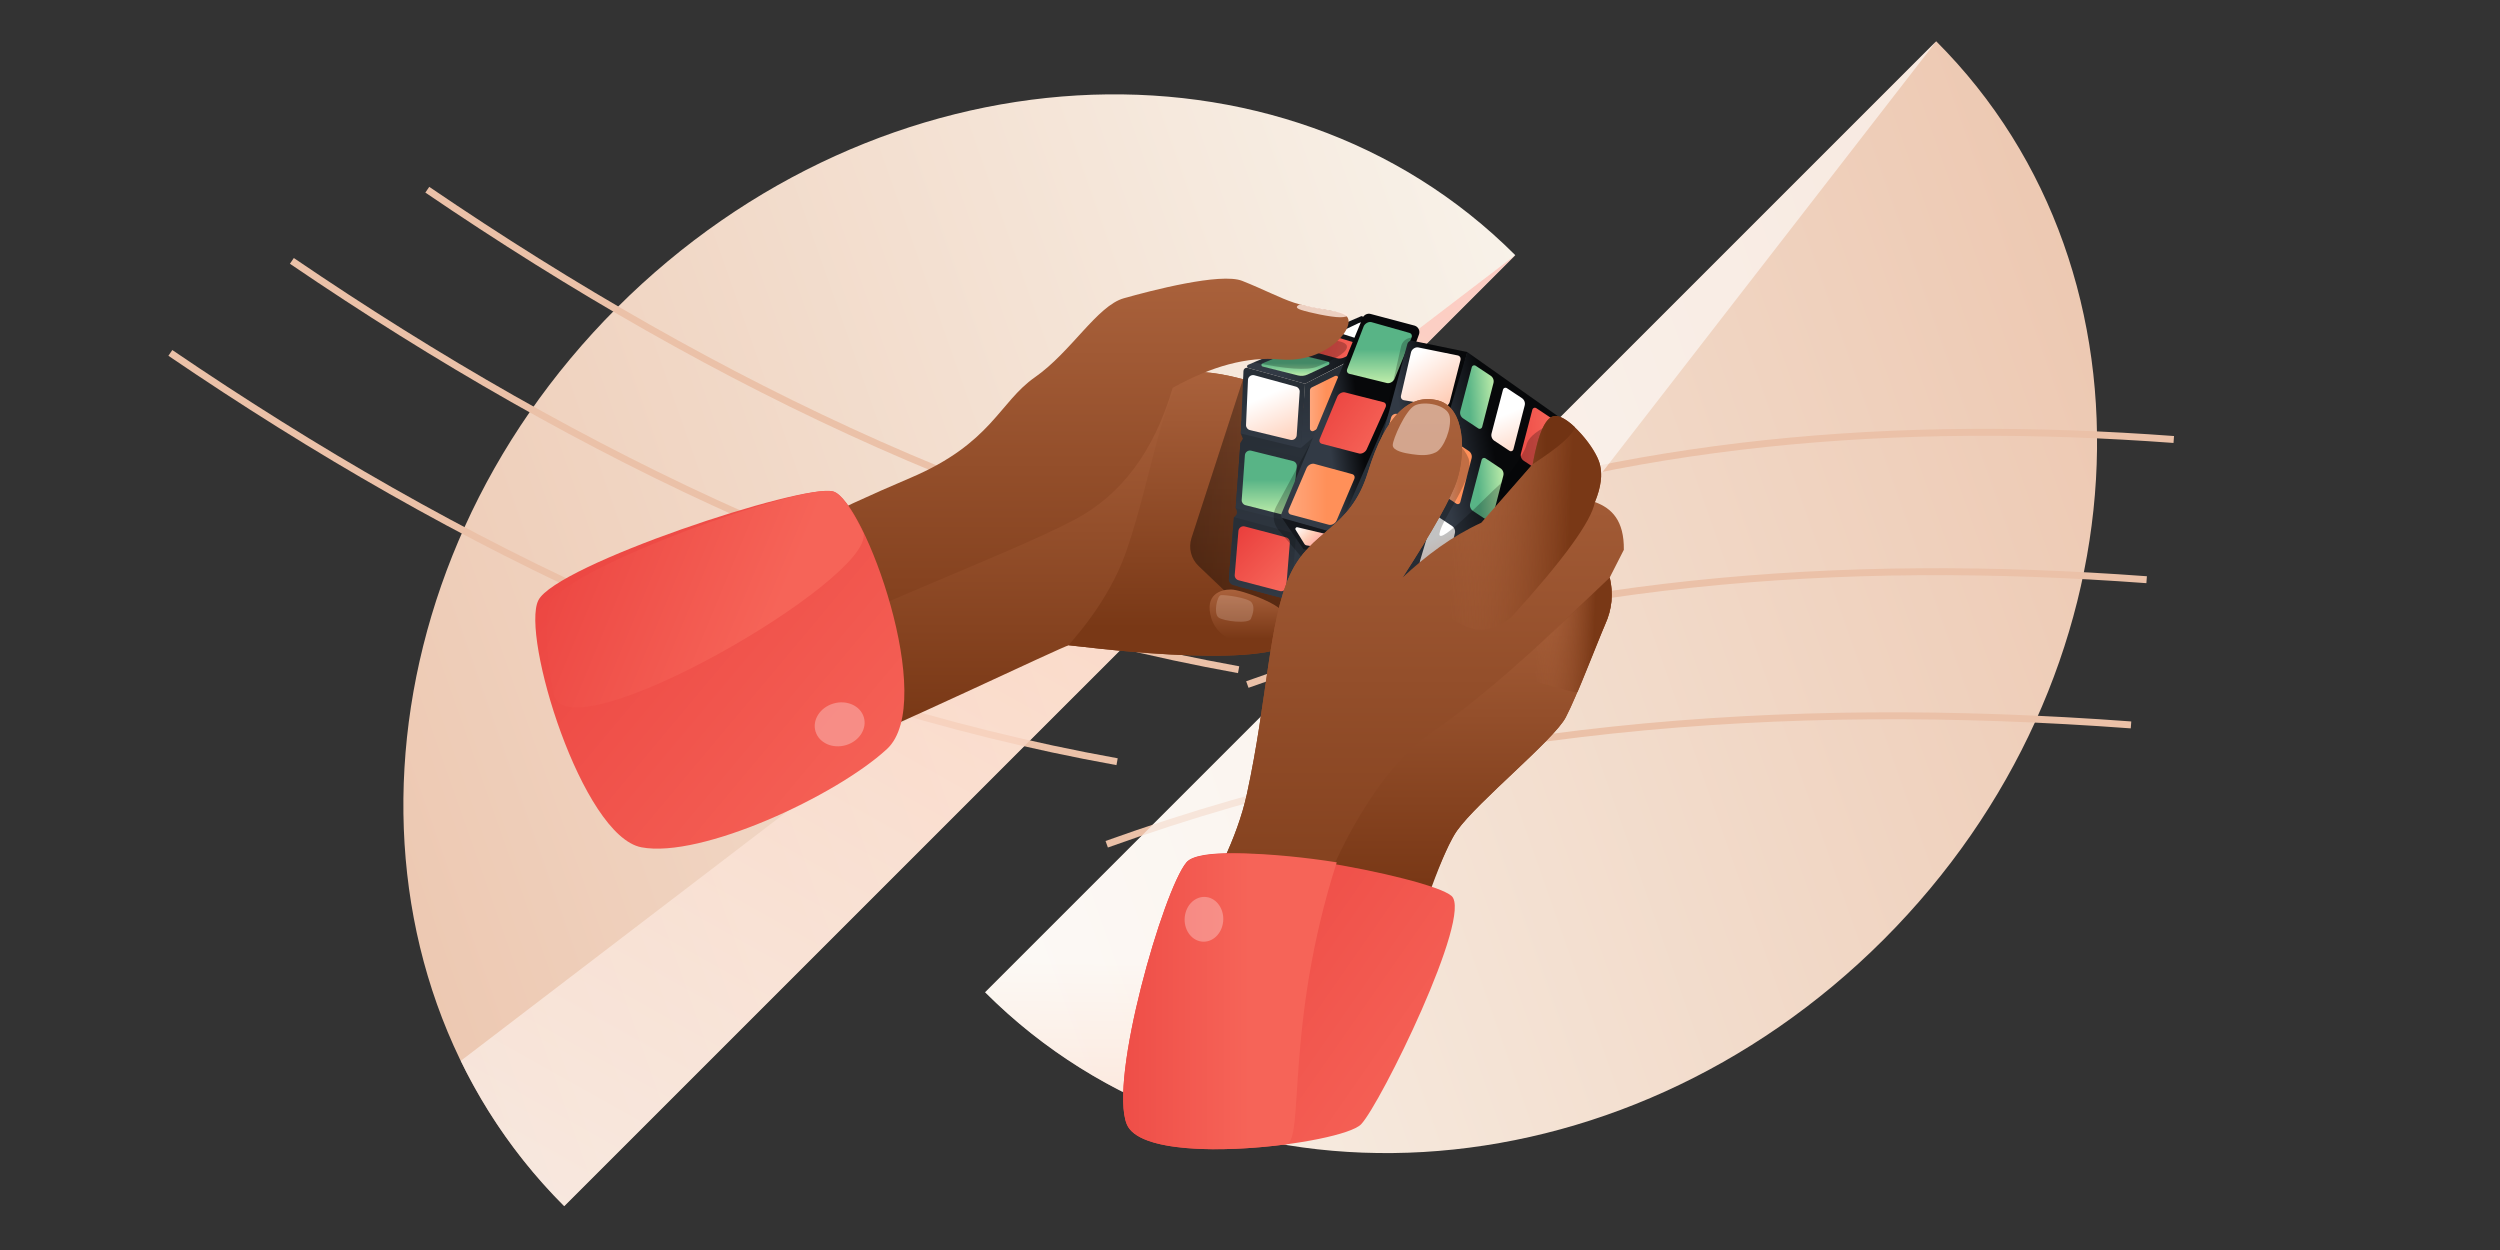 <svg width="1440" height="720" version="1.1" xmlns="http://www.w3.org/2000/svg" xmlns:xlink="http://www.w3.org/1999/xlink"><rect width="100%" height="100%" fill="#333333" stroke="none"/><title>Solving problems - Header</title><defs><linearGradient x1="109.5%" y1="63.38%" x2="-15.08%" y2="37.08%" id="a"><stop stop-color="#EBC1A8" offset="0%"/><stop stop-color="#F9F5ED" offset="100%"/></linearGradient><linearGradient x1="-42.09%" y1="53.11%" x2="9.49%" y2="46.98%" id="b"><stop stop-color="#FF7F8C" offset="0%"/><stop stop-color="#FFCFB9" offset="50.13%"/><stop stop-color="#FFF" offset="100%"/></linearGradient><linearGradient x1="-42.09%" y1="53.44%" x2="104.17%" y2="48.13%" id="c"><stop stop-color="#FF7F8C" offset="0%"/><stop stop-color="#FFCFB9" offset="50.13%"/><stop stop-color="#FFF" offset="100%"/></linearGradient><linearGradient x1="39.41%" y1="85.55%" x2="39.41%" y2="-7.25%" id="d"><stop stop-color="#793816" offset="0%"/><stop stop-color="#AE653F" offset="100%"/></linearGradient><linearGradient x1="39.41%" y1="85.55%" x2="39.41%" y2="-7.25%" id="e"><stop stop-color="#793816" offset="0%"/><stop stop-color="#AE653F" offset="100%"/></linearGradient><linearGradient x1="-.85%" y1="67.32%" x2="69.62%" y2="62.87%" id="f"><stop stop-color="#000" offset="0%"/><stop stop-color="#000" stop-opacity="0" offset="100%"/></linearGradient><linearGradient x1="39.41%" y1="85.55%" x2="39.41%" y2="-7.25%" id="g"><stop stop-color="#793816" offset="0%"/><stop stop-color="#AE653F" offset="100%"/></linearGradient><linearGradient x1="50.98%" y1="22.3%" x2="50%" y2="100%" id="h"><stop stop-color="#282F37" offset="0%"/><stop stop-color="#323A45" offset="100%"/></linearGradient><linearGradient x1="50.99%" y1="22.3%" x2="50%" y2="100%" id="i"><stop stop-color="#282F37" offset="0%"/><stop stop-color="#323A45" offset="100%"/></linearGradient><linearGradient x1="-3.85%" y1="-6.57%" x2="79.23%" y2="91.56%" id="j"><stop stop-color="#E83A39" offset="0%"/><stop stop-color="#F66458" offset="100%"/></linearGradient><linearGradient x1="51.04%" y1="22.3%" x2="50%" y2="100%" id="k"><stop stop-color="#282F37" offset="0%"/><stop stop-color="#323A45" offset="100%"/></linearGradient><linearGradient x1="43.72%" y1="3.7%" x2="43.72%" y2="107.99%" id="l"><stop stop-color="#58B486" offset="0%"/><stop stop-color="#58B486" offset="39.37%"/><stop stop-color="#CFF6B0" offset="100%"/></linearGradient><linearGradient x1="50.93%" y1="22.3%" x2="50%" y2="100%" id="m"><stop stop-color="#282F37" offset="0%"/><stop stop-color="#323A45" offset="100%"/></linearGradient><linearGradient x1="73.43%" y1="239.52%" x2=".78%" y2="45.1%" id="n"><stop stop-color="#FF7F8C" offset="0%"/><stop stop-color="#FFCFB9" offset="59.59%"/><stop stop-color="#FFF" offset="100%"/></linearGradient><linearGradient x1="77.83%" y1="53.84%" x2="21.68%" y2="54.6%" id="o"><stop stop-color="#07080A" offset="0%"/><stop stop-color="#323A45" offset="100%"/></linearGradient><linearGradient x1="50.7%" y1="22.3%" x2="50%" y2="100%" id="p"><stop stop-color="#282F37" offset="0%"/><stop stop-color="#323A45" offset="100%"/></linearGradient><linearGradient x1="43.72%" y1="3.7%" x2="43.72%" y2="107.99%" id="q"><stop stop-color="#58B486" offset="0%"/><stop stop-color="#58B486" offset="39.37%"/><stop stop-color="#CFF6B0" offset="100%"/></linearGradient><linearGradient x1="-29.12%" y1="42.67%" x2="92.95%" y2="55.39%" id="r"><stop stop-color="#E83A39" offset="0%"/><stop stop-color="#F66458" offset="100%"/></linearGradient><linearGradient x1="-33.64%" y1="124.04%" x2="-33.64%" y2="84.59%" id="s"><stop stop-color="#FFCFB9" offset="0%"/><stop stop-color="#FFF" offset="100%"/></linearGradient><linearGradient x1="-4.67%" y1="56.93%" x2="57.74%" y2="56.93%" id="t"><stop stop-color="#FFA980" offset="0%"/><stop stop-color="#FF9059" offset="100%"/></linearGradient><linearGradient x1="61.23%" y1="72.38%" x2="38.57%" y2="76.85%" id="u"><stop stop-color="#07080A" offset="0%"/><stop stop-color="#323A45" offset="100%"/></linearGradient><linearGradient x1="-4.67%" y1="56.93%" x2="57.74%" y2="56.93%" id="v"><stop stop-color="#FFA980" offset="0%"/><stop stop-color="#FF9059" offset="100%"/></linearGradient><linearGradient x1="-29.12%" y1="1.98%" x2="92.95%" y2="85.28%" id="w"><stop stop-color="#E83A39" offset="0%"/><stop stop-color="#F66458" offset="100%"/></linearGradient><linearGradient x1="43.72%" y1="3.7%" x2="43.72%" y2="107.99%" id="x"><stop stop-color="#58B486" offset="0%"/><stop stop-color="#58B486" offset="39.37%"/><stop stop-color="#CFF6B0" offset="100%"/></linearGradient><linearGradient x1="86.6%" y1="116.18%" x2="-26.91%" y2="48.29%" id="y"><stop stop-color="#FF7F8C" offset="0%"/><stop stop-color="#FFCFB9" offset="59.59%"/><stop stop-color="#FFF" offset="100%"/></linearGradient><linearGradient x1="69.42%" y1="72.38%" x2="30.24%" y2="76.85%" id="z"><stop stop-color="#07080A" offset="0%"/><stop stop-color="#323A45" offset="100%"/></linearGradient><linearGradient x1="-4.67%" y1="56.93%" x2="57.74%" y2="56.93%" id="A"><stop stop-color="#FFA980" offset="0%"/><stop stop-color="#FF9059" offset="100%"/></linearGradient><linearGradient x1="86.6%" y1="233.29%" x2="-26.91%" y2="45.26%" id="B"><stop stop-color="#FF7F8C" offset="0%"/><stop stop-color="#FFCFB9" offset="59.59%"/><stop stop-color="#FFF" offset="100%"/></linearGradient><linearGradient x1="65%" y1="72.38%" x2="34.74%" y2="76.85%" id="C"><stop stop-color="#07080A" offset="0%"/><stop stop-color="#323A45" offset="100%"/></linearGradient><linearGradient x1="-28%" y1="50%" x2="113%" y2="50%" id="D"><stop stop-color="#58B486" offset="0%"/><stop stop-color="#58B486" offset="39.37%"/><stop stop-color="#CFF6B0" offset="100%"/></linearGradient><linearGradient x1="32.37%" y1="56.93%" x2="60.17%" y2="60.19%" id="E"><stop stop-color="#FFA980" offset="0%"/><stop stop-color="#FF9059" offset="100%"/></linearGradient><linearGradient x1="65.19%" y1="239.52%" x2="18.08%" y2="45.1%" id="F"><stop stop-color="#FF7F8C" offset="0%"/><stop stop-color="#FFCFB9" offset="59.59%"/><stop stop-color="#FFF" offset="100%"/></linearGradient><linearGradient x1="61.8%" y1="239.52%" x2="25.2%" y2="45.1%" id="G"><stop stop-color="#FF7F8C" offset="0%"/><stop stop-color="#FFCFB9" offset="59.59%"/><stop stop-color="#FFF" offset="100%"/></linearGradient><linearGradient x1="-81.49%" y1="91.56%" x2="92.95%" y2="91.56%" id="H"><stop stop-color="#E83A39" offset="0%"/><stop stop-color="#F66458" offset="100%"/></linearGradient><linearGradient x1="39.41%" y1="85.55%" x2="39.41%" y2="-7.25%" id="I"><stop stop-color="#793816" offset="0%"/><stop stop-color="#AE653F" offset="100%"/></linearGradient><linearGradient x1="39.41%" y1="85.55%" x2="39.41%" y2="-7.25%" id="J"><stop stop-color="#793816" offset="0%"/><stop stop-color="#AE653F" offset="100%"/></linearGradient><linearGradient x1="39.41%" y1="85.55%" x2="39.41%" y2="-7.25%" id="K"><stop stop-color="#793816" offset="0%"/><stop stop-color="#AE653F" offset="100%"/></linearGradient><linearGradient x1="81.47%" y1="54.49%" x2="26.8%" y2="52.17%" id="L"><stop stop-color="#793816" offset="0%"/><stop stop-color="#AE653F" stop-opacity="0" offset="100%"/></linearGradient><linearGradient x1="83.55%" y1="54.49%" x2="25.27%" y2="52.17%" id="M"><stop stop-color="#793816" offset="0%"/><stop stop-color="#AE653F" stop-opacity="0" offset="100%"/></linearGradient><linearGradient x1="32.55%" y1="50%" x2="-161.87%" y2="50%" id="N"><stop stop-color="#713313" offset="0%"/><stop stop-color="#AE653F" offset="100%"/></linearGradient><linearGradient x1="-29.12%" y1="4.95%" x2="92.95%" y2="83.1%" id="O"><stop stop-color="#E83A39" offset="0%"/><stop stop-color="#F66458" offset="100%"/></linearGradient><linearGradient x1="-42.13%" y1="42.73%" x2="61.82%" y2="42.73%" id="P"><stop stop-color="#E83A39" offset="0%"/><stop stop-color="#F66458" offset="100%"/></linearGradient><linearGradient x1="39.41%" y1="85.55%" x2="39.41%" y2="-7.25%" id="Q"><stop stop-color="#793816" offset="0%"/><stop stop-color="#AE653F" offset="100%"/></linearGradient><linearGradient x1="-29.12%" y1="-3.16%" x2="92.95%" y2="89.06%" id="R"><stop stop-color="#E83A39" offset="0%"/><stop stop-color="#F66458" offset="100%"/></linearGradient><linearGradient x1="-29.12%" y1="23.64%" x2="67.23%" y2="57.03%" id="S"><stop stop-color="#E83A39" offset="0%"/><stop stop-color="#F66458" offset="100%"/></linearGradient></defs><g stroke="none" stroke-width="1" fill="none" fill-rule="evenodd"><g><path d="M882.155,688.68 C668.23,688.67 494.799,534.445 494.788,344.21 L1269.481,344.247 C1269.493,534.483 1096.081,688.691 882.155,688.68 Z" fill="url(#a)" fill-rule="nonzero" transform="translate(81, -97) translate(882.135, 516.445) rotate(-45) translate(-882.135, -516.445)"/><path d="M706.467,404.289 C857.277,350.018 1012.877,338.441 1171.09,350.145" stroke="#EBC1A8" stroke-width="4" transform="translate(81, -97)"/><path d="M637.467,491.289 C805.602,430.769 979.078,417.859 1155.467,430.911" stroke="#EBC1A8" stroke-width="4" transform="translate(81, -97)"/><path d="M556.467,583.289 C747.972,514.39 945.561,499.692 1146.467,514.551" stroke="#EBC1A8" stroke-width="4" transform="translate(81, -97)"/><path d="M422.412,476.877 C412.417,446.308 407.056,413.985 407.056,380.55 L1181.749,380.587 L422.412,476.877 Z" fill="url(#b)" fill-rule="nonzero" opacity=".58" transform="translate(81, -97) translate(794.403, 428.713) rotate(-45) translate(-794.403, -428.713)"/><path d="M396.137,568.315 C182.211,568.304 8.781,414.08 8.77,223.844 L783.463,223.882 C783.474,414.117 610.063,568.325 396.137,568.315 Z" fill="url(#a)" fill-rule="nonzero" transform="translate(81, -97) translate(396.117, 396.08) rotate(-225) translate(-396.117, -396.08)"/><path d="M-6.533,457.289 C184.972,388.39 382.561,373.692 583.467,388.551" stroke="#EBC1A8" stroke-width="4" transform="translate(81, -97) translate(288.467, 420.289) rotate(-150) translate(-288.467, -420.289)"/><path d="M63.467,404.289 C254.972,335.39 452.561,320.692 653.467,335.551" stroke="#EBC1A8" stroke-width="4" transform="translate(81, -97) translate(358.467, 367.289) rotate(-150) translate(-358.467, -367.289)"/><path d="M141.467,363.289 C332.972,294.39 530.561,279.692 731.467,294.551" stroke="#EBC1A8" stroke-width="4" transform="translate(81, -97) translate(436.467, 326.289) rotate(-150) translate(-436.467, -326.289)"/><path d="M94.727,431.363 L869.42,431.4 C869.42,466.659 863.467,500.679 852.401,532.71 L94.727,431.363 Z" fill="url(#c)" fill-rule="nonzero" opacity=".58" transform="translate(81, -97) translate(482.074, 482.037) rotate(-225) translate(-482.074, -482.037)"/><g><path d="M8.21,211.974 C36.336,235.399 62.697,231.326 92.341,220.344 C121.984,209.362 230.204,157.585 232.471,157.585 C234.739,157.585 342.092,172.248 361.571,155.805 C381.051,139.361 417.959,38.243 391.656,27.01 C365.353,15.776 332.162,0.018 304.332,0.018 C285.778,0.018 202.108,43.35 53.322,130.014 C4.496,169.038 -10.541,196.358 8.21,211.974 Z" fill="url(#d)" transform="translate(81, -97) translate(302.18, 311.098)"/><path d="M232.471,157.585 C234.739,157.585 342.092,172.248 361.571,155.805 C381.051,139.361 417.959,38.243 391.656,27.01 C365.353,15.776 332.162,0.018 304.332,0.018 C288.028,0.018 281.153,58.423 265.651,103.217 C254.691,134.885 231.532,157.585 232.471,157.585 Z" fill="url(#e)" transform="translate(81, -97) translate(302.18, 311.098)"/><path d="M333.162,3.25 L303.128,95.791 C301.278,101.491 302.858,107.747 307.194,111.884 L335.052,138.465 L335.052,138.465 L386.777,139.823 L389.858,27.532 L333.162,3.25 Z" fill="#000" opacity=".26" style="mix-blend-mode:soft-light" transform="translate(81, -97) translate(302.18, 311.098)"/><path d="M333.162,3.25 L303.128,95.791 C301.278,101.491 302.858,107.747 307.194,111.884 L335.052,138.465 L335.052,138.465 L386.777,139.823 L389.858,27.532 L333.162,3.25 Z" fill="url(#f)" opacity=".2" transform="translate(81, -97) translate(302.18, 311.098)"/><path d="M347.374,157.317 C335.556,158.571 318.718,155.745 314.553,142.013 C310.389,128.281 319.954,125.454 325.805,125.454 C331.657,125.454 357.594,134.717 356.539,140.574 C355.483,146.432 359.193,156.062 347.374,157.317 Z" fill="url(#g)" transform="translate(81, -97) translate(302.18, 311.098)"/><path d="M318.621,141.52 C321.496,143.771 336.047,145.404 337.337,142.361 C338.627,139.317 339.7,135.402 337.678,132.817 C335.656,130.233 322.234,128.367 320.023,128.722 C317.811,129.078 315.745,139.268 318.621,141.52 Z" fill="#FFECE3" opacity=".2" transform="translate(81, -97) translate(302.18, 311.098)"/></g><g><path d="M35.94,163.704 L95.752,99.602 C95.309,77.161 94.032,62.895 91.92,56.803 C89.808,50.712 84.883,47.086 77.145,45.927 L7.485,60.629 L7.136,67.622 L8.333,70.637 L6.923,72.977 L4.194,110.618 C4.805,111.708 5.026,112.686 4.86,113.554 C4.693,114.422 4.139,115.177 3.197,115.82 L0.542,147.694 C0.229,151.462 2.664,154.912 6.32,155.878 L35.94,163.704 L35.94,163.704 Z" fill="url(#h)" fill-rule="nonzero" transform="translate(81, -97) translate(626.562, 279.076)"/><path d="M2.765,154.938 L35.94,163.704 L35.94,163.704 L39.021,125.397 L3.197,115.82 L0.237,151.358 C0.1,153.007 1.166,154.516 2.765,154.938 Z" fill="url(#i)" fill-rule="nonzero" transform="translate(81, -97) translate(626.562, 279.076)"/><path d="M5.813,152.143 L29.681,158.372 C31.243,158.78 32.84,157.844 33.248,156.282 C33.291,156.117 33.319,155.95 33.333,155.781 L35.39,130.507 C35.505,129.096 34.592,127.805 33.223,127.444 L9.433,121.162 C7.872,120.75 6.272,121.681 5.86,123.242 C5.817,123.406 5.788,123.574 5.774,123.743 L3.639,149.069 C3.519,150.486 4.437,151.784 5.813,152.143 Z" fill="url(#j)" transform="translate(81, -97) translate(626.562, 279.076)"/><path fill="url(#k)" fill-rule="nonzero" d="M4.194 110.618L6.923 72.977 42.933 81.821 39.021 119.353z" transform="translate(81, -97) translate(626.562, 279.076)"/><path d="M7.66,105.872 L9.502,80.143 C9.618,78.533 11.017,77.321 12.627,77.436 C12.795,77.448 12.961,77.474 13.124,77.515 L37.18,83.497 C38.593,83.848 39.532,85.185 39.382,86.633 L36.741,112.287 C36.576,113.893 35.14,115.061 33.534,114.896 C33.392,114.881 33.252,114.856 33.114,114.821 L9.856,108.915 C8.484,108.566 7.559,107.285 7.66,105.872 Z" fill="url(#l)" fill-rule="nonzero" transform="translate(81, -97) translate(626.562, 279.076)"/><path d="M7.136,67.622 L8.675,31.614 C8.721,30.538 9.63,29.704 10.706,29.75 C10.854,29.756 11.001,29.779 11.143,29.819 L44.133,38.971 L44.133,38.971 C43.983,43.003 43.727,47.675 43.366,52.985 C43.005,58.296 42.422,65.979 41.615,76.035 L7.136,67.622 Z" fill="url(#m)" fill-rule="nonzero" transform="translate(81, -97) translate(626.562, 279.076)"/><path d="M10.147,62.687 L11.27,36.771 C11.34,35.158 12.704,33.907 14.317,33.976 C14.536,33.986 14.752,34.02 14.963,34.077 L38.917,40.634 C40.26,41.002 41.157,42.266 41.061,43.655 L39.341,68.637 C39.23,70.248 37.835,71.464 36.224,71.353 C36.061,71.342 35.899,71.317 35.74,71.279 L12.384,65.656 C11.024,65.328 10.087,64.084 10.147,62.687 Z" fill="url(#n)" fill-rule="nonzero" transform="translate(81, -97) translate(626.562, 279.076)"/><path d="M11.324,28.069 L76.617,0 L76.617,0 L102.909,8.652 L44.133,38.971 L11.449,29.904 C10.93,29.76 10.626,29.223 10.77,28.704 C10.849,28.419 11.053,28.186 11.324,28.069 Z" fill="url(#o)" fill-rule="nonzero" transform="translate(81, -97) translate(626.562, 279.076)"/><path fill="url(#p)" fill-rule="nonzero" d="M44.133 38.971L41.615 76.035 77.145 45.927 72.981 24.273z" transform="translate(81, -97) translate(626.562, 279.076)"/><path d="M19.611,27.224 L32.414,21.846 C34.043,21.162 35.849,21.017 37.567,21.432 L57.447,26.236 C57.971,26.363 58.292,26.889 58.166,27.413 C58.096,27.701 57.898,27.942 57.629,28.068 L45.594,33.654 C43.872,34.453 41.929,34.637 40.088,34.175 L19.751,29.067 C19.229,28.936 18.912,28.407 19.043,27.885 C19.118,27.587 19.328,27.342 19.611,27.224 Z" fill="url(#q)" fill-rule="nonzero" transform="translate(81, -97) translate(626.562, 279.076)"/><path d="M44.772,19.423 L62.239,24.222 C63.712,24.627 65.283,24.486 66.66,23.824 L77.648,18.544 C78.133,18.31 78.337,17.728 78.104,17.243 C77.986,16.997 77.77,16.812 77.508,16.733 L61.596,11.911 C60.165,11.477 58.627,11.564 57.253,12.156 L44.644,17.588 C44.15,17.801 43.922,18.375 44.135,18.869 C44.252,19.141 44.486,19.344 44.772,19.423 Z" fill="url(#r)" transform="translate(81, -97) translate(626.562, 279.076)"/><path d="M64.538,9.006 L74.98,4.051 C76.368,3.393 77.958,3.306 79.409,3.811 L93.922,8.863 C94.176,8.951 94.31,9.229 94.222,9.483 C94.179,9.606 94.089,9.707 93.971,9.763 L84.057,14.485 C82.713,15.126 81.175,15.229 79.757,14.774 L64.598,9.911 C64.342,9.828 64.2,9.554 64.283,9.298 C64.324,9.17 64.416,9.064 64.538,9.006 Z" fill="url(#s)" fill-rule="nonzero" transform="translate(81, -97) translate(626.562, 279.076)"/><path d="M48.06,41.045 L61.318,34.522 C62.043,34.165 62.919,34.464 63.275,35.188 C63.374,35.389 63.425,35.609 63.425,35.833 L63.425,56.94 C63.425,57.643 63.046,58.292 62.434,58.637 L49.151,66.127 C48.448,66.524 47.557,66.275 47.16,65.572 C47.037,65.353 46.972,65.106 46.972,64.854 L46.972,42.793 C46.972,42.051 47.394,41.373 48.06,41.045 Z" fill="url(#t)" transform="translate(81, -97) translate(626.562, 279.076)"/><path d="M46.628,74.328 L27.528,109.668 C25.139,114.09 25.71,119.526 28.968,123.354 L42.933,139.762 L42.933,139.762 L62.395,81.854 L46.628,74.328 Z" fill="#000" opacity=".24" transform="translate(81, -97) translate(626.562, 279.076)"/><path d="M14.538,26.615 C33.22,30.578 45.365,31.427 50.971,29.163 C59.38,25.767 67.672,21.571 68.259,18.045 C68.649,15.694 65.39,14.263 58.481,13.751 L21.46,24.273 L14.538,26.615 Z" fill="#000" opacity=".24" transform="translate(81, -97) translate(626.562, 279.076)"/></g><g><path d="M1.655,119.495 L32.025,127.76 L65.226,51.523 L79.398,13.111 C80.143,11.092 79.11,8.85 77.09,8.105 C76.975,8.063 76.859,8.026 76.741,7.995 L51.561,1.31 C49.675,0.809 47.709,1.781 46.961,3.584 L0.273,116.119 L0.273,116.119 C-0.392,117.674 0.191,119.097 1.655,119.495 Z" fill="url(#u)" fill-rule="nonzero" transform="translate(81, -97) translate(656.933, 276.529)"/><path d="M5.598,116.859 L27.472,122.732 C28.904,123.117 30.8,122.234 31.708,120.762 C31.803,120.607 31.885,120.449 31.953,120.289 L42.1,96.461 C42.667,95.13 42.167,93.913 40.913,93.572 L19.134,87.65 C17.705,87.261 15.807,88.139 14.895,89.611 C14.8,89.766 14.717,89.924 14.649,90.083 L4.407,113.961 C3.834,115.297 4.337,116.521 5.598,116.859 Z" fill="url(#v)" transform="translate(81, -97) translate(656.933, 276.529)"/><path d="M22.255,73.234 L32.333,48.976 C32.963,47.457 34.75,46.315 36.324,46.423 C36.488,46.435 36.645,46.46 36.795,46.498 L58.937,52.138 C60.237,52.469 60.748,53.73 60.135,55.095 L49.283,79.282 C48.603,80.796 46.794,81.897 45.241,81.742 C45.103,81.728 44.971,81.704 44.844,81.671 L23.477,76.103 C22.217,75.774 21.702,74.566 22.255,73.234 Z" fill="url(#w)" transform="translate(81, -97) translate(656.933, 276.529)"/><path d="M38.078,33.005 L47.496,8.57 C48.082,7.049 49.847,5.87 51.438,5.936 C51.653,5.945 51.858,5.977 52.05,6.031 L73.906,12.213 C75.131,12.56 75.624,13.751 75.083,15.061 L65.367,38.615 C64.74,40.134 62.956,41.28 61.38,41.176 C61.221,41.165 61.067,41.142 60.921,41.105 L39.364,35.804 C38.109,35.495 37.57,34.322 38.078,33.005 Z" fill="url(#x)" fill-rule="nonzero" transform="translate(81, -97) translate(656.933, 276.529)"/><path fill="#14171C" fill-rule="nonzero" d="M0.49 118.798L12.875 136.818 28.544 139.684 32.025 127.76z" transform="translate(81, -97) translate(656.933, 276.529)"/><path d="M8.349,125.631 L13.36,133.726 C13.66,134.21 14.157,134.539 14.719,134.626 L25.465,136.29 L25.465,136.29 L28.544,128.733 L9.404,124.17 C8.88,124.045 8.355,124.368 8.23,124.892 C8.17,125.144 8.213,125.41 8.349,125.631 Z" fill="url(#y)" fill-rule="nonzero" transform="translate(81, -97) translate(656.933, 276.529)"/><path d="M78.559,13.885 L73.635,15.219 C71.372,15.833 69.633,17.645 69.115,19.931 L55.864,78.336 L55.864,78.336 L78.559,13.885 Z" fill="#000" opacity=".24" transform="translate(81, -97) translate(656.933, 276.529)"/></g><g><g><path d="M1.833,118.521 L32.859,126.785 L45.329,90.668 L11.853,81.639 L0.183,115.145 C-0.359,116.699 0.337,118.122 1.833,118.521 Z" stroke="#979797" stroke-width=".5" transform="translate(81, -97) translate(691.627, 286.761) translate(66.888, 77.876) rotate(-4) translate(-66.888, -77.876) translate(5.388, 4.376)"/><path d="M5.566,115.885 L27.907,121.758 C29.369,122.142 31.196,121.26 31.986,119.787 C32.069,119.632 32.139,119.474 32.194,119.315 L40.446,95.486 C40.907,94.156 40.31,92.939 39.03,92.598 L16.78,86.675 C15.32,86.287 13.492,87.165 12.697,88.637 C12.614,88.791 12.544,88.949 12.488,89.109 L4.145,112.987 C3.678,114.323 4.278,115.546 5.566,115.885 Z" stroke="#979797" stroke-width=".5" transform="translate(81, -97) translate(691.627, 286.761) translate(66.888, 77.876) rotate(-4) translate(-66.888, -77.876) translate(5.388, 4.376)"/><path d="M18.755,72.26 L26.904,48.001 C27.414,46.483 29.11,45.34 30.692,45.449 C30.857,45.46 31.016,45.485 31.169,45.523 L53.759,51.163 C55.086,51.494 55.697,52.755 55.193,54.12 L46.263,78.308 C45.704,79.822 43.982,80.923 42.417,80.767 C42.278,80.753 42.144,80.73 42.015,80.697 L20.205,75.128 C18.918,74.8 18.307,73.591 18.755,72.26 Z" stroke="#979797" stroke-width=".5" transform="translate(81, -97) translate(691.627, 286.761) translate(66.888, 77.876) rotate(-4) translate(-66.888, -77.876) translate(5.388, 4.376)"/><path d="M14.326,68.983 L37.541,2.145 C37.851,1.131 38.964,0.344 40.029,0.388 C40.175,0.393 40.316,0.415 40.449,0.453 L71.626,9.183 L60.023,44.128 L14.326,68.983 Z" fill="url(#z)" fill-rule="nonzero" transform="translate(81, -97) translate(691.627, 286.761) translate(66.888, 77.876) rotate(-4) translate(-66.888, -77.876) translate(5.388, 4.376)"/><path d="M15.135,73.738 L25.223,43.794 C25.708,42.353 27.216,41.525 28.692,41.888 L56.743,48.8 C58.311,49.186 59.269,50.77 58.883,52.338 C58.856,52.445 58.824,52.55 58.785,52.654 L47.722,82.51 C47.204,83.909 45.714,84.693 44.267,84.329 L17.191,77.506 C15.626,77.112 14.676,75.523 15.071,73.957 C15.089,73.884 15.111,73.81 15.135,73.738 Z" fill="url(#A)" transform="translate(81, -97) translate(691.627, 286.761) translate(66.888, 77.876) rotate(-4) translate(-66.888, -77.876) translate(5.388, 4.376)"/><path d="M31.827,31.543 L39.303,7.108 C39.768,5.588 41.439,4.408 43.035,4.474 C43.251,4.483 43.459,4.515 43.655,4.569 L66.002,10.751 C67.255,11.098 67.843,12.289 67.406,13.599 L59.563,37.153 C59.057,38.672 57.363,39.818 55.78,39.714 C55.62,39.703 55.464,39.68 55.314,39.644 L33.336,34.342 C32.057,34.034 31.424,32.86 31.827,31.543 Z" fill="url(#B)" fill-rule="nonzero" transform="translate(81, -97) translate(691.627, 286.761) translate(66.888, 77.876) rotate(-4) translate(-66.888, -77.876) translate(5.388, 4.376)"/><path stroke="#979797" stroke-width=".5" d="M0.612 117.823L14.43 135.843 30.327 138.71 32.859 126.785z" transform="translate(81, -97) translate(691.627, 286.761) translate(66.888, 77.876) rotate(-4) translate(-66.888, -77.876) translate(5.388, 4.376)"/><path d="M9.015,124.656 L14.67,132.752 C15.008,133.236 15.53,133.565 16.1,133.652 L26.978,135.316 L29.456,127.758 L9.953,123.196 C9.42,123.071 8.92,123.394 8.837,123.918 C8.797,124.17 8.861,124.436 9.015,124.656 Z" stroke="#979797" stroke-width=".5" transform="translate(81, -97) translate(691.627, 286.761) translate(66.888, 77.876) rotate(-4) translate(-66.888, -77.876) translate(5.388, 4.376)"/><path fill="url(#C)" fill-rule="nonzero" d="M71.626 9.183L122.782 51.01 91.646 146.169 22.214 140.221z" transform="translate(81, -97) translate(691.627, 286.761) translate(66.888, 77.876) rotate(-4) translate(-66.888, -77.876) translate(5.388, 4.376)"/><path d="M75.893,17.394 L84.125,23.731 C85.44,24.744 85.97,26.479 85.445,28.053 L77.182,52.828 C76.927,53.593 76.099,54.007 75.333,53.752 C75.179,53.7 75.034,53.623 74.905,53.524 L66.594,47.139 C65.273,46.124 64.743,44.381 65.276,42.802 L73.616,18.085 C73.875,17.32 74.704,16.91 75.469,17.168 C75.622,17.219 75.765,17.296 75.893,17.394 Z" fill="url(#D)" fill-rule="nonzero" transform="translate(81, -97) translate(691.627, 286.761) translate(66.888, 77.876) rotate(-4) translate(-66.888, -77.876) translate(5.388, 4.376)"/><path d="M60.302,59.783 L68.534,66.12 C69.849,67.133 70.379,68.867 69.853,70.442 L61.591,95.216 C61.335,95.982 60.508,96.396 59.742,96.141 C59.587,96.089 59.443,96.012 59.314,95.913 L51.003,89.528 C49.681,88.513 49.152,86.77 49.684,85.191 L58.025,60.474 C58.283,59.709 59.113,59.298 59.878,59.557 C60.03,59.608 60.174,59.685 60.302,59.783 Z" fill="url(#E)" transform="translate(81, -97) translate(691.627, 286.761) translate(66.888, 77.876) rotate(-4) translate(-66.888, -77.876) translate(5.388, 4.376)"/><path d="M47.576,102.128 L55.905,108.539 C57.201,109.537 57.736,111.238 57.245,112.798 L50.1,135.497 C49.858,136.267 49.037,136.694 48.267,136.452 C48.222,136.438 48.177,136.421 48.133,136.402 L38.235,132.185 C36.315,131.367 35.38,129.18 36.115,127.226 L45.317,102.771 C45.601,102.016 46.444,101.634 47.199,101.918 C47.335,101.969 47.462,102.04 47.576,102.128 Z" fill="url(#F)" fill-rule="nonzero" transform="translate(81, -97) translate(691.627, 286.761) translate(66.888, 77.876) rotate(-4) translate(-66.888, -77.876) translate(5.388, 4.376)"/><path d="M92.946,31.524 L101.178,37.861 C102.493,38.874 103.023,40.608 102.498,42.183 L94.235,66.957 C93.98,67.723 93.152,68.137 92.386,67.881 C92.232,67.83 92.087,67.753 91.958,67.654 L83.647,61.269 C82.326,60.253 81.796,58.51 82.329,56.931 L90.669,32.215 C90.928,31.45 91.757,31.039 92.522,31.297 C92.675,31.349 92.818,31.426 92.946,31.524 Z" fill="url(#G)" fill-rule="nonzero" transform="translate(81, -97) translate(691.627, 286.761) translate(66.888, 77.876) rotate(-4) translate(-66.888, -77.876) translate(5.388, 4.376)"/><path d="M77.842,70.99 L86.074,77.327 C87.389,78.339 87.919,80.074 87.394,81.648 L79.131,106.423 C78.876,107.188 78.048,107.602 77.282,107.347 C77.128,107.295 76.983,107.218 76.854,107.119 L68.543,100.734 C67.222,99.719 66.692,97.976 67.225,96.397 L75.565,71.68 C75.824,70.915 76.653,70.505 77.418,70.763 C77.571,70.814 77.714,70.891 77.842,70.99 Z" fill="url(#D)" fill-rule="nonzero" transform="translate(81, -97) translate(691.627, 286.761) translate(66.888, 77.876) rotate(-4) translate(-66.888, -77.876) translate(5.388, 4.376)"/><path d="M109.025,44.192 L117.256,50.529 C118.572,51.542 119.101,53.276 118.576,54.851 L110.314,79.625 C110.058,80.391 109.23,80.805 108.465,80.549 C108.31,80.498 108.166,80.421 108.037,80.322 L99.726,73.937 C98.404,72.921 97.874,71.178 98.407,69.599 L106.748,44.883 C107.006,44.118 107.835,43.707 108.6,43.965 C108.753,44.017 108.897,44.093 109.025,44.192 Z" fill="url(#H)" transform="translate(81, -97) translate(691.627, 286.761) translate(66.888, 77.876) rotate(-4) translate(-66.888, -77.876) translate(5.388, 4.376)"/><path d="M114.071,55.031 C107.039,58.042 102.969,61.386 101.86,65.061 C100.196,70.575 87.525,85.047 84.045,87.331 C80.566,89.616 46.479,120.828 48.401,112.332 C50.323,103.836 71.382,81.286 68.054,70.242 C64.727,59.198 44.625,43.549 41.383,45.092 C39.222,46.12 28.785,79.014 10.072,143.774 L65.752,128.13 L116.434,82.895 L114.071,55.031 Z" fill="#000" opacity=".24" transform="translate(81, -97) translate(691.627, 286.761) translate(66.888, 77.876) rotate(-4) translate(-66.888, -77.876) translate(5.388, 4.376)"/></g></g><g><path d="M13.328,371.909 C18.194,322.028 60.054,280.718 71.716,227.288 C83.378,173.858 84.313,127.75 96.494,101.282 C108.676,74.814 131.177,75.56 141.432,42.07 C151.686,8.58 165.999,-3.364 181.814,0.794 C197.63,4.952 197.63,31.379 192.754,46.583 C189.503,56.719 179.041,75.449 161.368,102.772 C175.063,90.002 189.818,78.928 206.695,71.245 L236.302,37.491 C241.163,20.892 246.316,12.592 251.761,12.592 C259.928,12.592 272.623,28.399 275.003,37.491 C276.589,43.552 275.636,50.822 272.144,59.301 C281.929,62.867 289.015,70.009 288.804,86.816 L280.676,102.772 C282.872,112.046 281.999,121.018 278.057,129.687 C272.144,142.691 262.094,170.429 255.312,183.358 C248.53,196.287 204.734,231.709 192.754,248.52 C180.773,265.331 158.49,339.795 133.19,365.021 C107.89,390.247 8.462,421.791 13.328,371.909 Z" fill="url(#I)" transform="translate(81, -97) translate(565.527, 326.874)"/><path d="M13.328,371.909 C18.194,322.028 60.054,280.718 71.716,227.288 C83.378,173.858 84.313,127.75 96.494,101.282 C108.676,74.814 131.177,75.56 141.432,42.07 C151.686,8.58 165.999,-3.364 181.814,0.794 C197.63,4.952 197.63,31.379 192.754,46.583 C189.503,56.719 179.041,75.449 161.368,102.772 C133.965,185.19 120.159,230.95 119.95,240.052 C116.935,371.092 148.465,349.79 133.19,365.021 C107.89,390.247 8.462,421.791 13.328,371.909 Z" fill="url(#J)" transform="translate(81, -97) translate(565.527, 326.874)"/><path d="M280.676,102.772 C282.872,112.046 281.999,121.018 278.057,129.687 C272.144,142.691 262.094,170.429 255.312,183.358 C248.53,196.287 204.734,231.709 192.754,248.52 C189.008,253.776 184.054,264.806 177.891,281.611 C144.377,294.201 123.443,301.613 115.089,303.849 C101.311,307.537 137.146,219.873 176.789,192.961 C203.218,175.019 237.847,144.956 280.676,102.772 Z" fill="url(#K)" transform="translate(81, -97) translate(565.527, 326.874)"/><path d="M280.676,102.772 C282.872,112.046 281.999,121.018 278.057,129.687 C277.826,130.195 262.549,168.239 262.177,168.753 C261.526,169.653 248.176,165.973 222.127,157.711 C237.348,143.576 249.273,132.461 257.901,124.366 C266.528,116.27 274.12,109.072 280.676,102.772 Z" fill="url(#L)" transform="translate(81, -97) translate(565.527, 326.874)"/><path d="M206.695,71.245 L236.302,37.491 C239.612,18.973 243.99,9.713 249.435,9.713 C257.602,9.713 272.623,28.399 275.003,37.491 C276.589,43.552 275.636,50.822 272.144,59.301 C270.097,70.428 254.005,92.575 223.866,125.743 C215.449,132.505 207.163,134.412 199.009,131.463 C190.855,128.515 178.158,119.021 160.916,102.982 C183.584,85.192 198.844,74.613 206.695,71.245 Z" fill="url(#M)" transform="translate(81, -97) translate(565.527, 326.874)"/><path d="M236.302,37.491 C239.612,18.973 243.99,9.713 249.435,9.713 C252.523,9.713 256.591,12.385 260.585,16.2 C259.513,20.604 251.418,27.701 236.302,37.491 Z" fill="url(#N)" transform="translate(81, -97) translate(565.527, 326.874)"/><path d="M155.688,26.527 C155.688,29.888 162.708,31.188 166.914,31.763 C171.121,32.339 176.099,32.89 180.559,30.636 C185.02,28.383 189.667,17.034 188.532,10.113 C187.396,3.192 173.704,0.922 168.34,3.717 C162.976,6.512 155.688,23.166 155.688,26.527 Z" fill="#FFECE3" opacity=".5" transform="translate(81, -97) translate(565.527, 326.874)"/><path d="M2.53,417.733 C-8.022,392.149 23.602,282.687 36.895,266.833 C50.188,250.978 176.855,275.152 189.523,286.154 C202.191,297.155 148.442,406.356 137.446,417.733 C126.45,429.11 13.082,443.317 2.53,417.733 Z" fill="url(#O)" transform="translate(81, -97) translate(565.527, 326.874)"/><path d="M2.53,417.733 C-8.022,392.149 23.602,282.687 36.895,266.833 C43.639,258.789 88.016,261.218 123.431,266.833 C93.224,360.978 105.106,427.845 94.165,429.29 C57.128,434.179 9.212,433.935 2.53,417.733 Z" fill="url(#P)" transform="translate(81, -97) translate(565.527, 326.874)"/><path d="M57.945,297.607 C56.326,290.689 50.091,285.993 44.02,287.117 C37.948,288.241 34.339,294.761 35.958,301.678 C37.577,308.596 43.812,313.293 49.883,312.169 C55.955,311.044 59.564,304.525 57.945,297.607 Z" fill="#FFF" opacity=".3" transform="translate(81, -97) translate(565.527, 326.874) translate(46.951, 299.643) rotate(24) translate(-46.951, -299.643)"/></g><path d="M338.289,429.18 C364.727,408.184 396.319,392.295 443.319,372.291 C490.319,352.288 494.357,328.782 515.16,314.261 C535.963,299.74 550.987,273.124 566.327,268.795 C581.666,264.467 622.106,253.854 634.514,258.78 C646.921,263.705 656.365,268.738 664.337,271.334 C677.605,275.654 690.439,275.523 694.439,278.971 C700.841,284.491 683.967,306.549 656.139,304.019 C637.587,302.333 617.024,307.795 594.448,320.404 C583.82,356.748 564.983,382.064 537.936,396.351 C497.365,417.783 398.772,453.344 373.848,472.446 C348.923,491.548 311.675,538.795 302.586,511.595 C293.497,484.395 311.85,450.175 338.289,429.18 Z" fill="url(#Q)" transform="translate(81, -97)"/><path d="M429.895,528.43 C459.23,501.347 416.574,384.885 398.976,380.077 C381.378,375.269 239.208,422.412 229.084,442.785 C218.959,463.157 254.23,578.506 288.472,585.052 C322.714,591.598 400.559,555.513 429.895,528.43 Z" fill="url(#R)" transform="translate(81, -97)"/><path d="M416.423,404.269 C409.966,390.736 403.434,381.369 398.71,380.077 C381.141,375.27 246.431,423.609 236.322,443.986 C232.369,451.955 233.267,473.282 237.871,496.692 C245.041,533.145 421.56,431.177 416.423,404.269 Z" fill="url(#S)" transform="translate(81, -97)"/><path d="M416.531,510.029 C414.486,503.428 406.612,499.953 398.944,502.266 C391.276,504.58 386.717,511.806 388.762,518.407 C390.807,525.007 398.681,528.483 406.35,526.17 C414.018,523.856 418.576,516.63 416.531,510.029 Z" fill="#FFF" opacity=".3" transform="translate(81, -97)"/><path d="M668.388,275.49 C672.597,276.938 685.499,279.738 690.888,279.738 C696.278,279.738 697.206,277.76 691.709,276.938 C688.044,276.39 680.071,274.864 667.79,272.361 C665.203,273.457 665.403,274.5 668.388,275.49 Z" fill="#FFECE3" opacity=".8" transform="translate(81, -97)"/></g></g></svg>